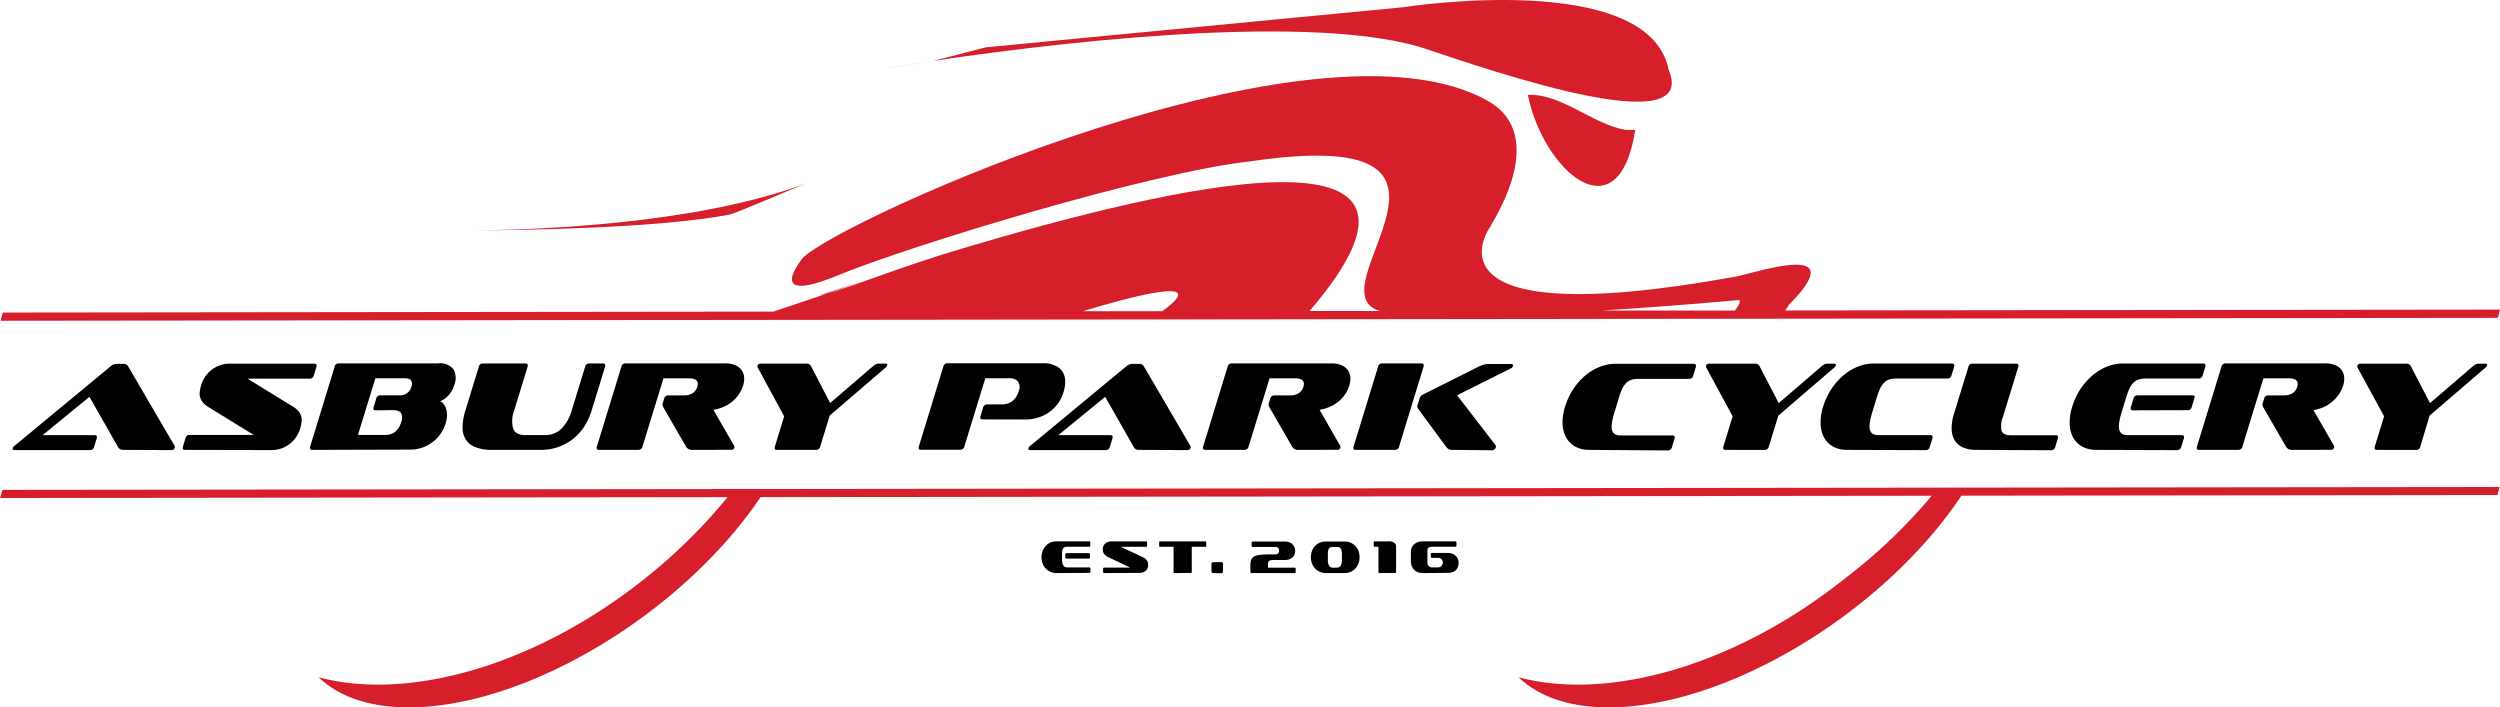 <svg xmlns="http://www.w3.org/2000/svg" viewBox="0 0 325 91.957"><defs><style>.a{fill:none;}.b{fill:#d71f2b;}</style></defs><g transform="translate(0 -0.002)"><g transform="translate(0 0.002)"><path d="M18.039,115.662a.724.724,0,0,1-.675-.326l-3.744-6.574-6.085,4.98h6.76c.267,0,.358.149.267.453l-.321,1.041a.53.53,0,0,1-.534.453H3.859c-.19,0-.254-.091-.195-.281a.48.48,0,0,1,.059-.122.453.453,0,0,1,.14-.14l12.518-10.354a1.168,1.168,0,0,1,.72-.312h.982a.625.625,0,0,1,.561.312l6.035,10.323a.281.281,0,0,1,.045.163.493.493,0,0,1-.023.149.385.385,0,0,1-.421.263Z" transform="translate(-1.994 -57.177)"/><path d="M52.746,115.63c-.258,0-.34-.145-.249-.453l.317-1.041a.534.534,0,0,1,.525-.453h8.353l-5.886-3.622a2.867,2.867,0,0,1-.733-.62,1.766,1.766,0,0,1-.353-.675,1.869,1.869,0,0,1-.036-.747,5.518,5.518,0,0,1,.19-.842,3.975,3.975,0,0,1,1.313-1.933,3.875,3.875,0,0,1,2.4-.824H69.565c.267,0,.358.145.272.453l-.326,1.05a.534.534,0,0,1-.539.453H60.9L66.786,110a2.716,2.716,0,0,1,.743.62,1.811,1.811,0,0,1,.344.67,1.911,1.911,0,0,1,.036.756,5.23,5.23,0,0,1-.19.847,4.111,4.111,0,0,1-.5,1.046,3.857,3.857,0,0,1-1.9,1.494,3.766,3.766,0,0,1-1.322.222Z" transform="translate(-28.71 -57.145)"/><path d="M89.281,115.592c-.263,0-.344-.149-.254-.453L92.2,104.8a.525.525,0,0,1,.521-.453h12.926a2.255,2.255,0,0,1,2,.752,2.377,2.377,0,0,1,.1,2.078,3.36,3.36,0,0,1-.394.869,3.7,3.7,0,0,1-.489.611,2.771,2.771,0,0,1-.512.394l-.426.231a1.119,1.119,0,0,1,.421.317,1.716,1.716,0,0,1,.335.611,2.753,2.753,0,0,1,.127.869,3.6,3.6,0,0,1-.186,1.109,4.711,4.711,0,0,1-.584,1.222,4.6,4.6,0,0,1-.982,1.078,5.187,5.187,0,0,1-1.358.774,4.863,4.863,0,0,1-1.73.294Zm8.249-5.143c-.258,0-.344-.14-.254-.426l.326-1.068a.521.521,0,0,1,.521-.453h2.427a1.685,1.685,0,0,0,1.114-.312,1.644,1.644,0,0,0,.525-.806.969.969,0,0,0-.032-.8c-.122-.2-.43-.3-.906-.3H97.5l-2.264,7.362h3.5a2.024,2.024,0,0,0,1.358-.421,2.485,2.485,0,0,0,.747-1.213,1.439,1.439,0,0,0,0-1.2c-.168-.258-.534-.389-1.1-.389Z" transform="translate(-48.701 -57.107)"/><path d="M136.691,115.6a5.722,5.722,0,0,1-2.227-.362,2.553,2.553,0,0,1-1.263-1.032,3.01,3.01,0,0,1-.385-1.63,7.7,7.7,0,0,1,.38-2.137l1.725-5.619a.516.516,0,0,1,.516-.453h5.573c.258,0,.344.145.253.453l-1.73,5.632a3.985,3.985,0,0,0-.149,2.377c.217.566.743.847,1.589.847h2.562a2.925,2.925,0,0,0,2.151-.847,5.59,5.59,0,0,0,1.326-2.377l1.73-5.632a.525.525,0,0,1,.534-.453h1.784c.272,0,.362.145.272.453l-1.725,5.619a8.369,8.369,0,0,1-.905,2.024,6.987,6.987,0,0,1-1.435,1.634,6.5,6.5,0,0,1-1.924,1.1,6.728,6.728,0,0,1-2.381.4Z" transform="translate(-72.682 -57.117)"/><path d="M183.779,115.586a.874.874,0,0,1-.847-.453l-2.925-5.062a.812.812,0,0,1-.109-.254.762.762,0,0,1,.041-.353l.159-.507a.516.516,0,0,1,.516-.453h2.042a2.06,2.06,0,0,0,1.155-.294,1.49,1.49,0,0,0,.6-.824q.339-1.1-1.078-1.1h-3.319l-2.716,8.842a.539.539,0,0,1-.539.453h-5.125c-.267,0-.358-.149-.267-.453l3.169-10.336a.53.53,0,0,1,.534-.453h13.017a3.245,3.245,0,0,1,1.191.208,1.951,1.951,0,0,1,.824.584,1.765,1.765,0,0,1,.385.905,2.611,2.611,0,0,1-.118,1.168,4.349,4.349,0,0,1-.611,1.241,4.564,4.564,0,0,1-.906.946,4.8,4.8,0,0,1-1.118.638,5.507,5.507,0,0,1-1.231.349l2.694,4.672a.286.286,0,0,1,.023.263.454.454,0,0,1-.122.181.331.331,0,0,1-.226.081Z" transform="translate(-93.763 -57.101)"/><path d="M220.013,115.617c-.258,0-.34-.149-.249-.453l1.2-3.912-3.414-6.293a.367.367,0,0,1-.045-.294.339.339,0,0,1,.149-.2.453.453,0,0,1,.231-.068h6a.6.6,0,0,1,.57.33l2.486,4.8,5.6-4.817a1.721,1.721,0,0,1,.376-.244.9.9,0,0,1,.376-.068h.865a.213.213,0,0,1,.195.077.222.222,0,0,1,0,.172.452.452,0,0,1-.14.213l-7.326,6.293-1.231,4.011a.539.539,0,0,1-.539.453Z" transform="translate(-119.023 -57.131)"/><path d="M272.076,111.608c-.258,0-.34-.145-.249-.453l.321-1.041a.521.521,0,0,1,.521-.453h1.906a2.715,2.715,0,0,0,.693-.091,2.074,2.074,0,0,0,.616-.29,2.169,2.169,0,0,0,.516-.521,2.867,2.867,0,0,0,.38-.8,1.3,1.3,0,0,0-.1-1.29,1.358,1.358,0,0,0-1.064-.412h-3.169l-2.716,8.842a.539.539,0,0,1-.539.453h-5.125c-.258,0-.344-.149-.253-.453l3.169-10.336a.525.525,0,0,1,.521-.453h12.736a3.254,3.254,0,0,1,1.295.312,2.047,2.047,0,0,1,.906.715,2.305,2.305,0,0,1,.38,1.159,4.183,4.183,0,0,1-.208,1.562,4.98,4.98,0,0,1-.774,1.553,4.905,4.905,0,0,1-1.164,1.109,5.15,5.15,0,0,1-1.435.675,5.717,5.717,0,0,1-1.594.226Z" transform="translate(-144.356 -57.085)"/><path d="M309.687,115.662a.724.724,0,0,1-.674-.326l-3.744-6.574-6.089,4.98h6.764c.267,0,.357.149.267.453l-.321,1.041a.534.534,0,0,1-.534.453h-9.847c-.19,0-.254-.091-.2-.281a.807.807,0,0,1,.063-.122.451.451,0,0,1,.14-.14l12.514-10.354a1.186,1.186,0,0,1,.724-.312h.983a.625.625,0,0,1,.561.312l6.035,10.323a.318.318,0,0,1,.045.163.5.5,0,0,1-.023.149.385.385,0,0,1-.426.263Z" transform="translate(-161.598 -57.177)"/><path d="M357.833,115.586a.878.878,0,0,1-.847-.453l-2.925-5.062a1.1,1.1,0,0,1-.109-.254.713.713,0,0,1,.045-.353l.154-.507a.521.521,0,0,1,.521-.453h2.037a2.065,2.065,0,0,0,1.159-.294,1.489,1.489,0,0,0,.6-.824q.335-1.1-1.078-1.1h-3.323l-2.717,8.842a.543.543,0,0,1-.539.453h-5.107c-.267,0-.358-.149-.263-.453l3.169-10.336a.525.525,0,0,1,.53-.453h13.021a3.223,3.223,0,0,1,1.186.208,1.992,1.992,0,0,1,.828.584,1.841,1.841,0,0,1,.385.905,2.687,2.687,0,0,1-.122,1.168,4.124,4.124,0,0,1-.611,1.241,4.53,4.53,0,0,1-.906.946,4.833,4.833,0,0,1-1.123.638,5.469,5.469,0,0,1-1.227.349l2.676,4.672a.271.271,0,0,1,.023.263.361.361,0,0,1-.122.181.321.321,0,0,1-.226.081Z" transform="translate(-189.026 -57.101)"/><path d="M388.886,115.592c-.258,0-.339-.149-.249-.453l3.169-10.336a.521.521,0,0,1,.521-.453h5.12c.272,0,.362.145.272.453l-3.169,10.336a.539.539,0,0,1-.539.453Zm12.6,0a1.094,1.094,0,0,1-.484-.082,1.192,1.192,0,0,1-.358-.34l-3.595-4.881a.637.637,0,0,1-.136-.312,1.262,1.262,0,0,1,.1-.453l.149-.475a1.216,1.216,0,0,1,.186-.412.87.87,0,0,1,.312-.249l7.045-3.531a5.2,5.2,0,0,1,.7-.3,2.157,2.157,0,0,1,.711-.127h3.006a.231.231,0,0,1,.213.086.236.236,0,0,1,0,.195.453.453,0,0,1-.263.281l-6.99,3.5,4.944,6.411a.406.406,0,0,1,.082.408.452.452,0,0,1-.172.231.588.588,0,0,1-.358.1Z" transform="translate(-212.663 -57.107)"/><path d="M452.144,115.657a3.786,3.786,0,0,1-1.811-.417,3.047,3.047,0,0,1-1.191-1.168,3.946,3.946,0,0,1-.475-1.775,6.641,6.641,0,0,1,.326-2.264,8.919,8.919,0,0,1,1.032-2.228,8.26,8.26,0,0,1,1.508-1.739,6.724,6.724,0,0,1,1.9-1.177,5.6,5.6,0,0,1,2.132-.421h10.141c.272,0,.362.145.272.453l-.322,1.05a.539.539,0,0,1-.539.453h-6.642a2.907,2.907,0,0,0-.86.118,1.607,1.607,0,0,0-.67.412,2.762,2.762,0,0,0-.539.788,8.391,8.391,0,0,0-.453,1.254l-.552,1.811a8.854,8.854,0,0,0-.33,1.417,2.216,2.216,0,0,0,.036.905.838.838,0,0,0,.389.5,1.521,1.521,0,0,0,.743.154h6.719c.258,0,.34.149.249.453l-.317,1.041a.53.53,0,0,1-.525.453Z" transform="translate(-245.532 -57.172)"/><path d="M492.371,115.627c-.258,0-.34-.149-.249-.453l1.2-3.912-3.4-6.284a.353.353,0,0,1,.1-.493.453.453,0,0,1,.231-.068h6a.589.589,0,0,1,.57.33l2.49,4.8,5.605-4.817a1.81,1.81,0,0,1,.371-.244.95.95,0,0,1,.38-.068h.865a.2.2,0,0,1,.19.077.191.191,0,0,1,0,.172.451.451,0,0,1-.14.213l-7.321,6.293-1.232,4.011a.539.539,0,0,1-.539.453Z" transform="translate(-268.08 -57.142)"/><path d="M526.22,115.608a3.768,3.768,0,0,1-1.811-.417,2.987,2.987,0,0,1-1.191-1.168,3.885,3.885,0,0,1-.453-1.775,6.528,6.528,0,0,1,.322-2.264,9.105,9.105,0,0,1,1.036-2.228,8.371,8.371,0,0,1,1.535-1.779,6.786,6.786,0,0,1,1.906-1.177,5.562,5.562,0,0,1,2.132-.421h10.142c.267,0,.358.145.272.453l-.326,1.05a.534.534,0,0,1-.534.453h-6.691a2.939,2.939,0,0,0-.865.118,1.667,1.667,0,0,0-.67.412,2.847,2.847,0,0,0-.539.788,8.872,8.872,0,0,0-.453,1.254l-.553,1.811a8.417,8.417,0,0,0-.33,1.417,2.22,2.22,0,0,0,.036.905.838.838,0,0,0,.389.5,1.522,1.522,0,0,0,.743.154h6.714c.258,0,.344.149.253.453l-.321,1.041a.525.525,0,0,1-.521.453Z" transform="translate(-286.082 -57.123)"/><path d="M563.608,115.63a4.2,4.2,0,0,1-1.811-.344,2.363,2.363,0,0,1-1.059-.96,3.055,3.055,0,0,1-.358-1.467,6.224,6.224,0,0,1,.281-1.838l1.888-6.148a.516.516,0,0,1,.516-.453h5.7c.267,0,.358.145.272.453l-1.979,6.438a3.187,3.187,0,0,0-.181,1.852c.14.38.543.566,1.2.566h5.849c.258,0,.344.149.253.453l-.321,1.041a.521.521,0,0,1-.521.453Z" transform="translate(-306.669 -57.145)"/><path d="M597.75,115.608a3.785,3.785,0,0,1-1.811-.417,3.016,3.016,0,0,1-1.191-1.168,3.889,3.889,0,0,1-.453-1.775,6.634,6.634,0,0,1,.326-2.264,8.906,8.906,0,0,1,1.032-2.228,8.247,8.247,0,0,1,1.54-1.779,6.719,6.719,0,0,1,1.9-1.177,5.559,5.559,0,0,1,2.132-.421h10.413c.272,0,.362.145.272.453l-.322,1.05a.538.538,0,0,1-.539.453h-6.927a2.884,2.884,0,0,0-.861.118,1.608,1.608,0,0,0-.67.412,2.872,2.872,0,0,0-.543.788,8.963,8.963,0,0,0-.453,1.254l-.552,1.811a8.867,8.867,0,0,0-.33,1.417,2.212,2.212,0,0,0,.036.905.836.836,0,0,0,.389.5,1.522,1.522,0,0,0,.742.154h6.968c.271,0,.358.149.271.453l-.322,1.041a.538.538,0,0,1-.539.453Zm4.768-5.143c-.272,0-.362-.14-.272-.426l.326-1.068a.53.53,0,0,1,.534-.453h7.122c.258,0,.353.1.295.3l-.408,1.331a.452.452,0,0,1-.48.294Z" transform="translate(-325.229 -57.123)"/><path d="M643.2,115.586a.874.874,0,0,1-.847-.453l-2.925-5.062a.809.809,0,0,1-.108-.254.759.759,0,0,1,.041-.353l.158-.507a.516.516,0,0,1,.516-.453h2.042a2.06,2.06,0,0,0,1.155-.294,1.491,1.491,0,0,0,.6-.824q.339-1.1-1.078-1.1h-3.319l-2.717,8.842a.539.539,0,0,1-.539.453h-5.107c-.272,0-.358-.149-.267-.453l3.169-10.336a.53.53,0,0,1,.534-.453h13.016a3.245,3.245,0,0,1,1.191.208,1.951,1.951,0,0,1,.824.584,1.768,1.768,0,0,1,.385.905,2.681,2.681,0,0,1-.118,1.168,4.346,4.346,0,0,1-.611,1.241,4.559,4.559,0,0,1-.906.946,4.8,4.8,0,0,1-1.118.679,5.5,5.5,0,0,1-1.232.349l2.676,4.632a.284.284,0,0,1,0,.263.454.454,0,0,1-.122.181.34.34,0,0,1-.226.081Z" transform="translate(-345.193 -57.101)"/><path d="M679.4,115.628c-.258,0-.339-.149-.249-.453l1.2-3.912-3.423-6.284a.367.367,0,0,1-.045-.294.339.339,0,0,1,.149-.2.454.454,0,0,1,.231-.068h6a.584.584,0,0,1,.566.331l2.49,4.8,5.6-4.817a1.726,1.726,0,0,1,.376-.245.905.905,0,0,1,.376-.068h.865a.213.213,0,0,1,.195.077.221.221,0,0,1,0,.172.453.453,0,0,1-.14.213l-7.325,6.293-1.2,4.011a.539.539,0,0,1-.539.453Z" transform="translate(-370.42 -57.142)"/><path d="M301.024,159.564a1.955,1.955,0,0,1-.788-.154,1.868,1.868,0,0,1-.625-.426,1.974,1.974,0,0,1-.412-.652,2.2,2.2,0,0,1-.149-.819,2.262,2.262,0,0,1,.145-.815,1.893,1.893,0,0,1,.4-.656,1.856,1.856,0,0,1,.625-.453,2.1,2.1,0,0,1,.806-.149h4.206c.109,0,.163.05.163.154v.385a.145.145,0,0,1-.163.163h-2.8a1.156,1.156,0,0,0-.33.041.454.454,0,0,0-.222.154.756.756,0,0,0-.122.285,2.557,2.557,0,0,0-.036.453v.656a2.779,2.779,0,0,0,.045.521.96.96,0,0,0,.127.335.519.519,0,0,0,.222.186.83.83,0,0,0,.317.054h2.816a.145.145,0,0,1,.163.163v.385a.145.145,0,0,1-.163.163Zm1.29-1.883c-.109,0-.163-.05-.163-.158v-.389a.145.145,0,0,1,.163-.158h2.875c.1,0,.158.041.158.109v.489c0,.072-.054.109-.158.109Z" transform="translate(-163.656 -85.065)"/><path d="M316.845,159.57a.145.145,0,0,1-.159-.163v-.385a.145.145,0,0,1,.159-.163h3.373l-2.834-1.349a1.745,1.745,0,0,1-.371-.222,1.138,1.138,0,0,1-.226-.249.774.774,0,0,1-.109-.272,1.69,1.69,0,0,1-.027-.308,1.024,1.024,0,0,1,.073-.385.976.976,0,0,1,.589-.543,1.455,1.455,0,0,1,.507-.081h4.423c.109,0,.163.05.163.154v.385a.145.145,0,0,1-.163.163h-3.26l2.83,1.331a1.678,1.678,0,0,1,.376.226,1.109,1.109,0,0,1,.222.244.8.8,0,0,1,.109.276,1.729,1.729,0,0,1,.027.312,1.091,1.091,0,0,1-.072.38.932.932,0,0,1-.222.326,1,1,0,0,1-.362.222,1.433,1.433,0,0,1-.507.081Z" transform="translate(-173.288 -85.071)"/><path d="M334.828,159.57c-.077,0-.118-.027-.118-.077v-3.341h-1.757c-.072,0-.113,0-.113-.068v-.557c0-.054.041-.077.113-.077h5.886c.077,0,.118,0,.118.077v.557c0,.045-.041.068-.118.068h-1.761v3.323c0,.05-.036.077-.109.077Z" transform="translate(-182.148 -85.071)"/><path d="M348.129,162.829a.24.24,0,0,1-.272-.272v-.883a.24.24,0,0,1,.272-.267h.955a.24.24,0,0,1,.272.267v.905a.24.24,0,0,1-.272.272Z" transform="translate(-190.364 -88.33)"/><path d="M359.191,159.591a.145.145,0,0,1-.163-.163v-.792a2.268,2.268,0,0,1,.1-.747.829.829,0,0,1,.389-.453,2.1,2.1,0,0,1,.8-.217,11.6,11.6,0,0,1,1.322-.059h.62a.49.49,0,0,0,.371-.131.484.484,0,0,0,.127-.362.453.453,0,0,0-.127-.358.543.543,0,0,0-.371-.118h-2.907a.145.145,0,0,1-.163-.163v-.385c0-.1.054-.154.163-.154h4.129a1.562,1.562,0,0,1,.607.1,1.194,1.194,0,0,1,.426.276,1.1,1.1,0,0,1,.254.389,1.158,1.158,0,0,1,.086.453,1.194,1.194,0,0,1-.082.453,1.016,1.016,0,0,1-.249.371,1.193,1.193,0,0,1-.426.263,1.725,1.725,0,0,1-.625.1h-1.431a1.78,1.78,0,0,0-.38.032.484.484,0,0,0-.222.109.384.384,0,0,0-.1.195,1.235,1.235,0,0,0-.027.276v.38h3.441a.145.145,0,0,1,.163.163v.385a.145.145,0,0,1-.163.163Z" transform="translate(-196.479 -85.092)"/><path d="M378.383,159.592a1.958,1.958,0,0,1-.806-.158,1.834,1.834,0,0,1-.625-.43,1.939,1.939,0,0,1-.407-.652,2.26,2.26,0,0,1-.145-.81,2.315,2.315,0,0,1,.145-.824,1.838,1.838,0,0,1,1.023-1.078,2.142,2.142,0,0,1,.815-.149h2.364a2.06,2.06,0,0,1,.815.154,1.851,1.851,0,0,1,1.028,1.082,2.261,2.261,0,0,1,.14.815,2.186,2.186,0,0,1-.145.81,1.9,1.9,0,0,1-1.838,1.241Zm2.051-2.463a2.184,2.184,0,0,0-.041-.453.757.757,0,0,0-.123-.285.452.452,0,0,0-.222-.154,1.147,1.147,0,0,0-.326-.041h-.453a.871.871,0,0,0-.3.045.451.451,0,0,0-.208.154.743.743,0,0,0-.118.29,2.468,2.468,0,0,0-.036.453v.656a1.613,1.613,0,0,0,.163.851.552.552,0,0,0,.5.245h.453a.829.829,0,0,0,.317-.054.515.515,0,0,0,.222-.186.958.958,0,0,0,.131-.335,2.818,2.818,0,0,0,.041-.521Z" transform="translate(-205.986 -85.093)"/><path d="M395.167,159.567c-.077,0-.113-.027-.113-.077v-3.341H394.6a.145.145,0,0,1-.163-.163V155.6c0-.1.054-.154.163-.154h1.811a1.136,1.136,0,0,1,.693.181.611.611,0,0,1,.245.521v3.323c0,.05-.036.077-.109.077Z" transform="translate(-215.857 -85.068)"/><path d="M406.675,159.57a2,2,0,0,1-.593-.091,1.324,1.324,0,0,1-.5-.285,1.447,1.447,0,0,1-.349-.5,1.841,1.841,0,0,1-.131-.729v-1.109a1.4,1.4,0,0,1,.131-.625,1.292,1.292,0,0,1,.358-.453,1.359,1.359,0,0,1,.5-.249,2.06,2.06,0,0,1,.58-.081h4.2c.109,0,.163.05.163.154v.385a.145.145,0,0,1-.163.163h-3.011a.788.788,0,0,0-.453.113.408.408,0,0,0-.15.344v1.607a.591.591,0,0,0,.629.62h.752a.641.641,0,0,0,.448-1.077.6.6,0,0,0-.421-.159h-.81a.145.145,0,0,1-.158-.163v-.326a.14.14,0,0,1,.158-.158h1.992a1.736,1.736,0,0,1,.666.118,1.357,1.357,0,0,1,.453.3,1.084,1.084,0,0,1,.263.421,1.391,1.391,0,0,1,0,.951,1.114,1.114,0,0,1-.249.407,1.232,1.232,0,0,1-.43.285,1.607,1.607,0,0,1-.616.109Z" transform="translate(-221.691 -85.071)"/><path class="a" d="M311,86.231h10.309C328.032,81.341,316.587,84.519,311,86.231Z" transform="translate(-170.196 -45.765)"/><path class="a" d="M477.658,86.168c-.38.036-8.362.779-17.748,1.358h17.327C477.685,86.9,478.147,86.132,477.658,86.168Z" transform="translate(-251.687 -47.156)"/><path class="b" d="M330.658,6.018c3.74,1.064,37.1,13.487,32.661,3.074C360.73-4.074,328.847.938,328.847.938L274.54,6.154l-6.85,1.77-.19.027C281.309,5.887,314.966,1.6,330.658,6.018Z" transform="translate(-146.39 -0.002)"/><path class="b" d="M260.112,17.56c-3.808.57-6.112.969-6.112.969Z" transform="translate(-139.002 -9.611)"/><path class="b" d="M452.667,31.778h-1.29c-4.247-.738-8.312-4.727-12.677-4.555C440.647,37,450.467,45.773,452.667,31.778Z" transform="translate(-240.08 -14.896)"/><path class="b" d="M235,82.637c.353-.068.742-.163,1.146-.276,1.929-.652,3.654-1.245,4.555-1.571Z" transform="translate(-128.604 -44.213)"/><path class="b" d="M179.449,52.68c-14.415,5.4-35.7,6.031-42.93,6.1,6.434-.027,23.661-.285,33.051-2.051C170.485,56.5,177.973,53.278,179.449,52.68Z" transform="translate(-74.711 -28.83)"/><path class="b" d="M231.34,52.581l.222-.081A2.256,2.256,0,0,0,231.34,52.581Z" transform="translate(-126.601 -28.732)"/><path class="b" d="M133.784,66.15H131.52C131.882,66.155,132.643,66.159,133.784,66.15Z" transform="translate(-71.975 -36.202)"/><path class="b" d="M131,66.15Z" transform="translate(-71.69 -36.202)"/><path class="b" d="M325.1,52.218l-92.908.109.453-.715c8.412-8.507-4.238-4.2-6.882-3.685-42.753,7.769-31.683-6.9-31.887-6.529-.186,0,7.955-11.645-.38-16.326-22.3-12.532-84.057,15.443-89.006,20.4,0,0-5.311,6.338,4.455,2.323s40.869-13.438,53.623-14.841c34.065-5.025,7.887,16.752,16.9,19.445h-9.123c22.022-25.707-17.96-16.195-44.727-8.254-8.765,2.585-14.388,5.007-17.96,5.972-2.427.824-5.175,1.748-7.022,2.363L.456,52.6.18,53.671l324.651-.385Zm-99.029-1.236c.489-.036.027.729-.421,1.358H208.321C217.707,51.761,225.689,51.018,226.069,50.982ZM151.2,52.422H140.894C146.49,50.724,157.935,47.546,151.2,52.422Z" transform="translate(-0.099 -11.97)"/><path class="b" d="M0,141.26l94.583-.113a70.536,70.536,0,0,1-10.771,10.6c-14.3,11.387-30.787,15.932-42.391,12.813,2.576,2.486,6.533,3.925,11.771,3.916,15.217-.023,35.482-12.188,45.682-27.332l152.25-.181a70.083,70.083,0,0,1-11.319,10.784c-14.3,11.387-30.787,15.932-42.391,12.813,2.572,2.486,6.533,3.925,11.771,3.916,15.276-.023,35.649-12.288,45.8-27.518l69.687-.086.267-1.05L.326,140.2Z" transform="translate(0 -76.518)"/></g></g></svg>